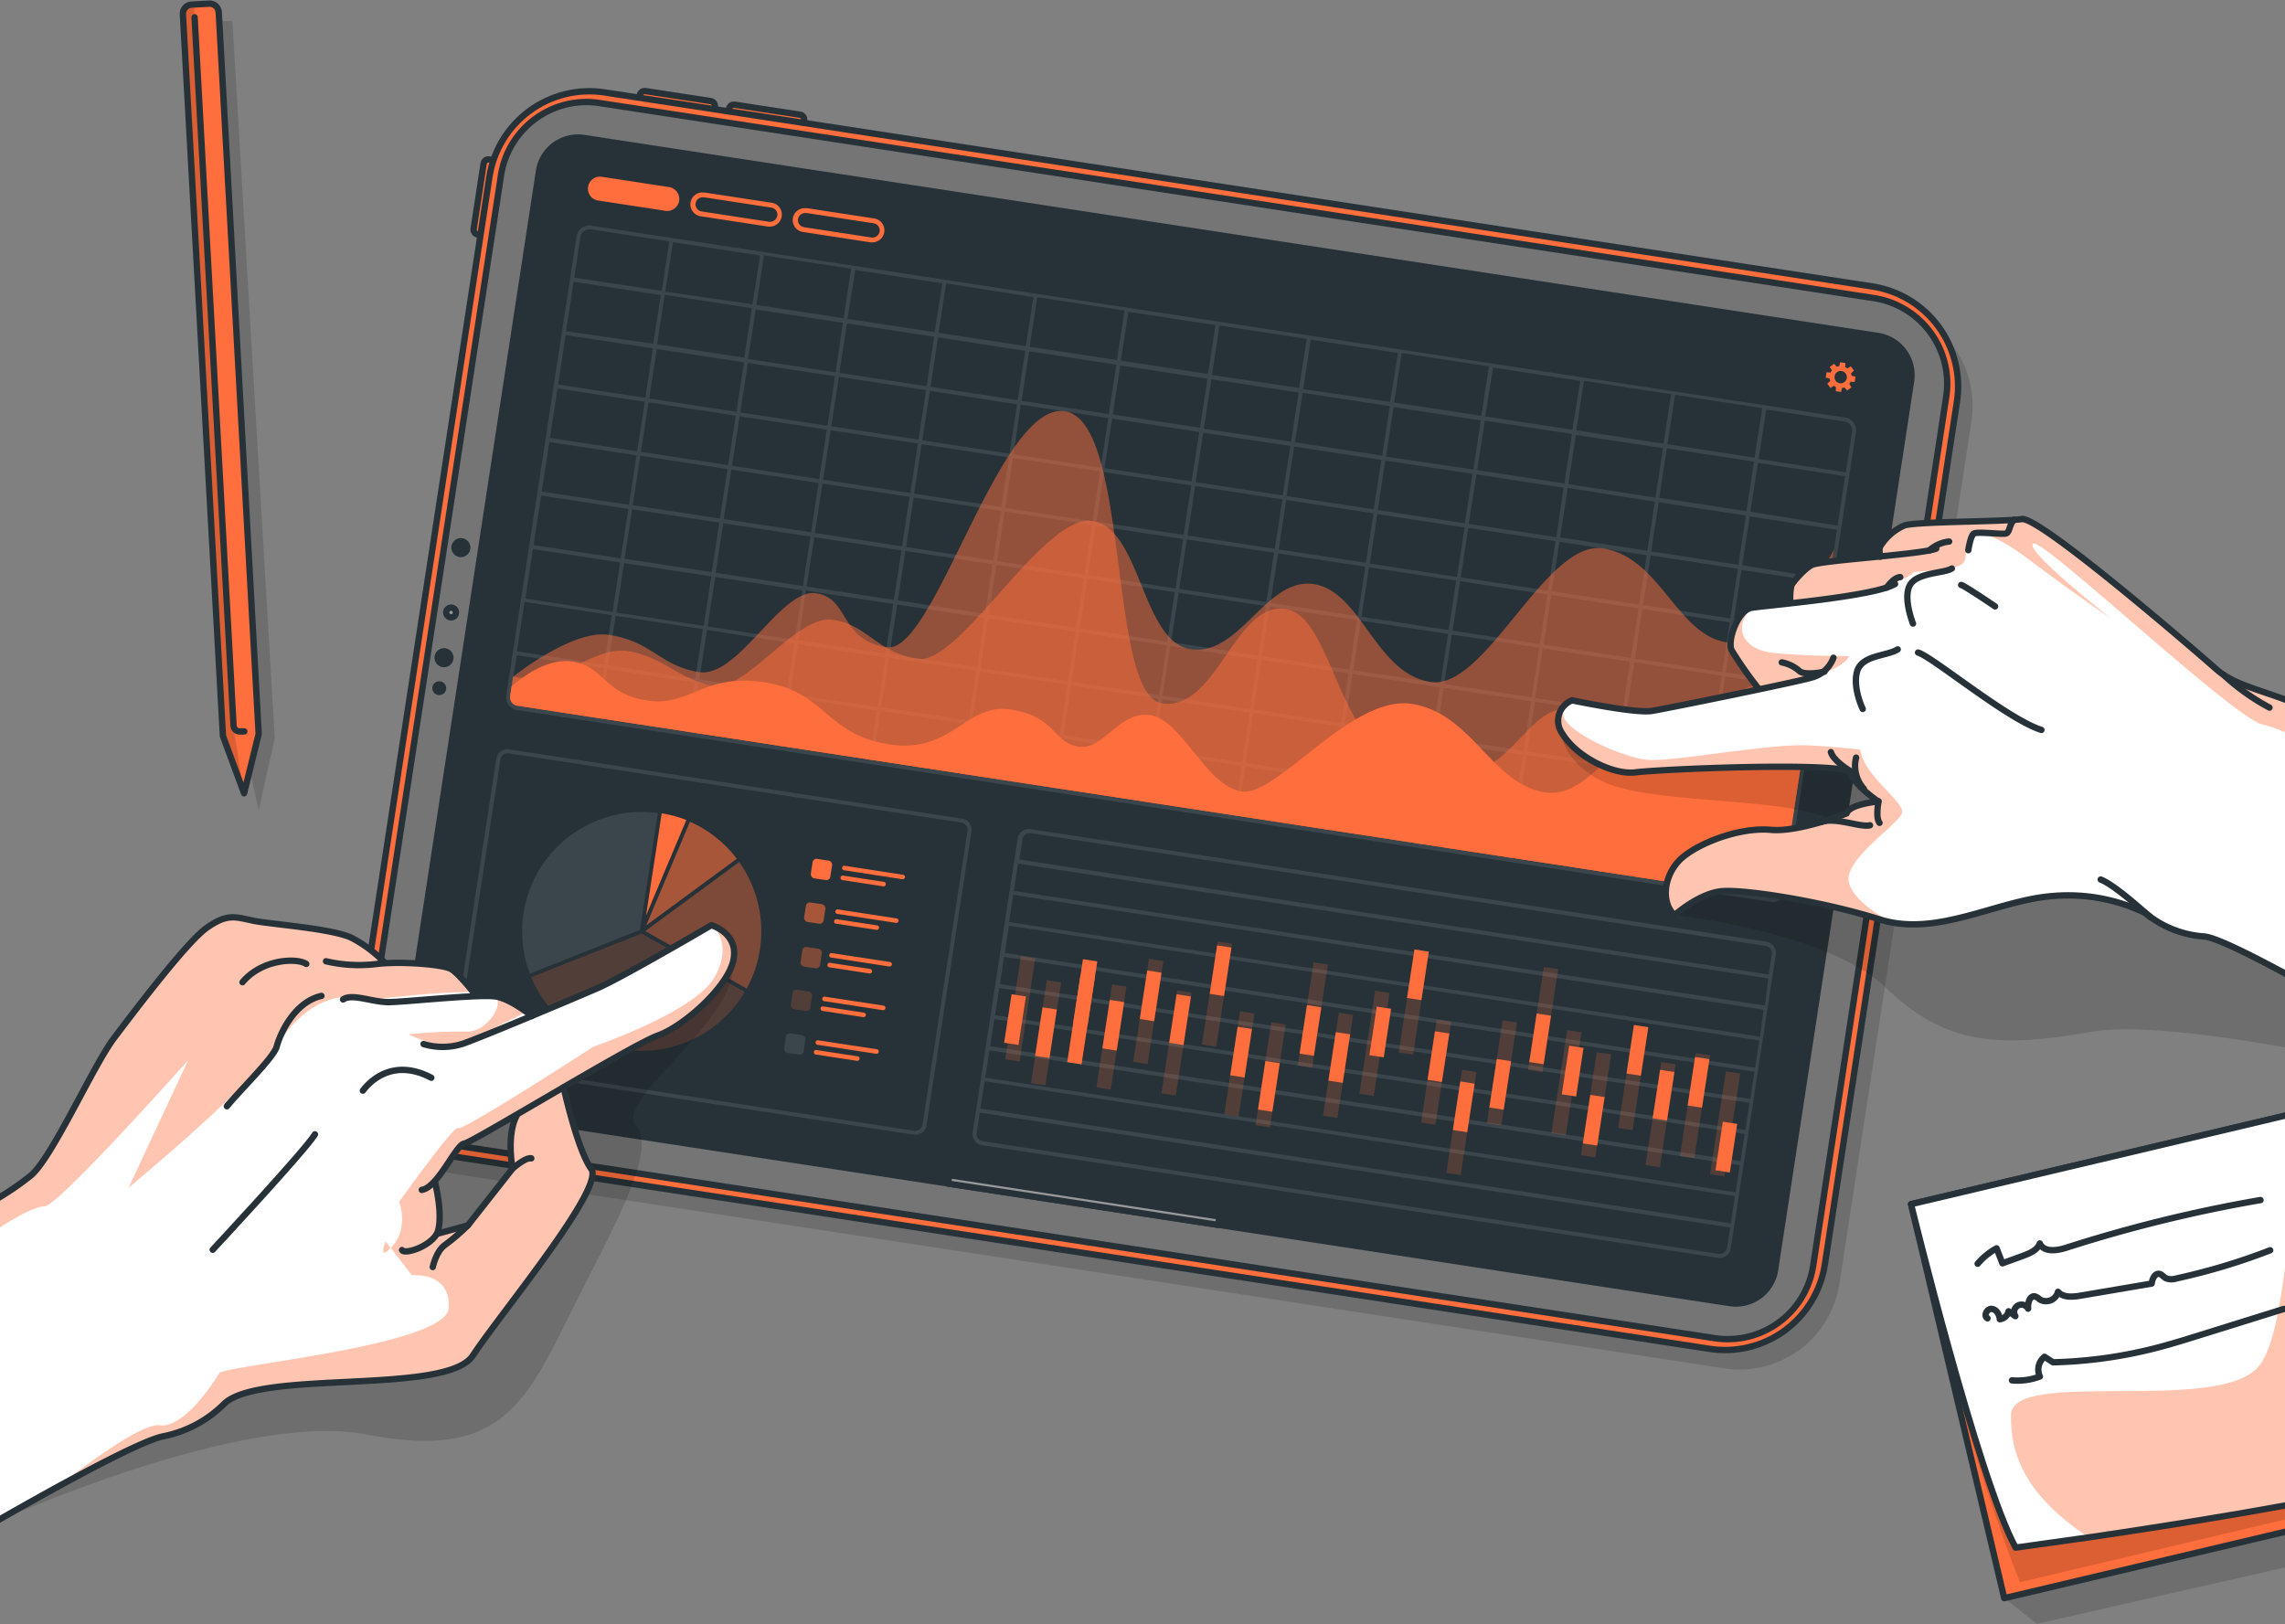 <svg xmlns="http://www.w3.org/2000/svg" xmlns:xlink="http://www.w3.org/1999/xlink" width="360" height="255.9" xmlns:v="https://vecta.io/nano"><rect width="100%" height="100%" fill="#808080" stroke="none"/><style><![CDATA[.B{opacity:.2}.C{fill:#ff6e3c}.D{stroke:#263238}.E{stroke-linejoin:round}.F{fill:#fff}.G{fill:rgba(0,0,0,0.7)}.H{opacity:.4}.I{opacity:.1}.J{stroke-width:1}.K{stroke-linecap:round}]]></style><defs><clipPath id="A"><path transform="translate(0 1491.5)" stroke="#707070" d="M0 0h360v255.9H0z" class="F J"/></clipPath><clipPath id="B"><path transform="matrix(.973 -.23 .23 .973 0 14.7)" d="M0 0h63.806v63.806H0z" class="C D E J"/></clipPath><clipPath id="C"><path d="M276.713 418.78c-15.52 3.675-37.5 7.127-50.756 9.076l-11.508 1.61c-5.877-10.74-16.48-54.116-16.48-54.116l62.087-14.7.345 1.58c7.404 33.55 16.31 56.55 16.31 56.55z" transform="translate(-197.97 -360.65)" class="D E F J"/></clipPath><clipPath id="D"><path d="M58.585,121.58l6.291,113.695-2.3,9.352-3.33-9.037-6.306-113.7a1.427,1.427,0,0,1,1.343-1.534l2.8-.153a1.427,1.427,0,0,1,1.5,1.381Z" transform="translate(-52.934 -120.197)" class="C D E J"/></clipPath><path id="E" d="M379.823 1724.668c-15.52 3.675-37.5 7.127-50.756 9.076l-11.508 1.61c-5.877-10.74-16.48-54.116-16.48-54.116l62.087-14.7.345 1.58c7.404 33.55 16.31 56.55 16.31 56.55z"/><path id="F" d="M34.464 1493.453l6.29 113.695-2.3 9.352-3.33-9.037-6.306-113.7c-.03-.382.096-.76.35-1.05s.61-.463.994-.485l2.8-.153c.383-.02.758.115 1.04.375s.448.622.46 1.006z"/><path id="G" d="M101.657 1505.848l10.32 1.58c.42.064.706.455.642.874l-.666 4.35-11.83-1.8.666-4.35c.064-.416.45-.703.867-.643z"/><path id="H" d="M139.052 1650.66l-9.206-1.412a.36.36 0 0 1-.3-.407c.013-.094.064-.18.14-.236s.173-.08.267-.064l9.244 1.412a.36.36 0 0 1 .211.602.36.36 0 0 1-.357.104z"/><path id="I" d="M170.62 1642.632l2.26.346-2.483 16.228-2.26-.346z"/><path id="J" d="M159.373 1648.16l2.26.346-1.17 7.644-2.26-.346z"/></defs><g transform="translate(0 -1491.5)" clip-path="url(#A)"><path d="M303.62 1683.424l64.228-11.976s14.53 45.846 17.46 51.776l-1.534 3.6.967 6.022-63.83 14.515-5.117-4.035z" class="B G"/><path d="M301.092 1681.235l62.083-14.675 14.675 62.083-62.083 14.675z" class="C"/><g transform="translate(301.092 1666.535)" clip-path="url(#B)" class="G"><path d="M66.057 16.75l10.3 43.506L17.15 74.27C10.014 56.42 4.56 33.94 4.56 33.94z" class="B"/></g><path fill="none" d="M301.092 1681.235l62.083-14.675 14.675 62.083-62.083 14.675z" class="D E"/><use xlink:href="#E" class="F"/><g transform="translate(301.08 1666.539)" clip-path="url(#C)" class="C"><path d="M78.742 58.128c-15.52 3.675-37.5 7.127-50.756 9.076-9.973-6.62-12.36-13.11-12.236-19.3.13-7.35 32.152-.17 38.842-7.45 4.772-5.194 4.6-27.235 7.856-38.873 7.387 33.546 16.294 56.546 16.294 56.546z" class="H"/></g><g fill="none" class="D E"><use xlink:href="#E"/><g class="K"><path d="M311.575 1690.623a10.88 10.88 0 0 1 2.984-2.432l.92 2.363 3.214-1.166c1.074-.4 2.3-.9 2.677-1.964.6 1.4 2.63 1.166 4.08.706a224.45 224.45 0 0 1 30.687-7.541m-43.005 18.636c-.667-.345-.115-1.534.637-1.488s1.235.875 1.3 1.626a1.59 1.59 0 0 0 1.381-1.25l1.066.767a1.17 1.17 0 0 1-.055-1.205c.207-.38.608-.615 1.042-.608s.827.253 1.023.64c-.077-.875.26-2.133 1.112-1.933.265.1.507.268.713.468a1.94 1.94 0 0 0 1.748.134 1.93 1.93 0 0 0 1.137-1.334c.836.95 2.3.82 3.583.606l11.17-1.9c.107-.706.46-1.6 1.166-1.534.407.06.675.453 1.028.667a2.41 2.41 0 0 0 1.71.06c5.032-1.1 9.97-2.576 14.768-4.442m-40.677 20.5c1.494.13 2.998-.076 4.4-.606a2.56 2.56 0 0 1 .729-3.107l1.35.867a71.87 71.87 0 0 0 16.11-2.225c2.355-.6 4.687-1.327 7.012-2.056l13.24-4.127"/></g></g><path d="M38.53 1609.173l2.225 10 2.535-11.32-6.67-113.028h-4.55z" class="B G"/><use xlink:href="#F" class="C"/><g clip-path="url(#D)" transform="translate(28.813 1492.07)" class="G"><path d="M9.625 124.43l-3.33-9.037-6.29-113.7C-.025 1.31.1.932.353.644S.964.18 1.347.16h.39L8.075 114.7z" class="B"/></g><g class="D E"><use xlink:href="#F" fill="none"/><path d="M30.658 1494.22l6.137 111.616c.014.256.13.497.32.668s.443.26.7.245h.675" class="C K"/></g><path d="M58.59 1658.362l20.8-135.89c1.335-8.7 9.467-14.67 18.167-13.34l199.7 30.572c4.18.637 7.933 2.91 10.436 6.314s3.55 7.666 2.913 11.845l-20.8 135.885c-.634 4.18-2.904 7.938-6.3 10.444s-7.67 3.554-11.85 2.913l-199.7-30.58c-8.696-1.337-14.665-9.466-13.337-18.164z" class="B G"/><g class="C D E"><path d="M74.618 1527.586l1.58-10.32c.064-.42.455-.706.874-.642l4.35.666-1.8 11.83-4.35-.666c-.416-.064-.703-.45-.643-.867z"/><use xlink:href="#G"/><path d="M115.724 1507.996l10.32 1.58c.42.064.706.455.642.874l-.666 4.35-11.83-1.8.666-4.35c.064-.416.45-.703.867-.643z"/><path d="M56.3 1655.294l20.8-135.89c1.335-8.7 9.467-14.67 18.167-13.34l199.7 30.572c4.18.637 7.933 2.91 10.436 6.314s3.55 7.666 2.913 11.845l-20.8 135.885c-.634 4.18-2.904 7.938-6.3 10.443s-7.67 3.553-11.85 2.913l-199.7-30.58c-8.7-1.335-14.67-9.467-13.34-18.167z"/></g><path d="M270.123 1702.345L69.385 1671.62c-3.575-.544-6.786-2.488-8.928-5.4s-3.036-6.56-2.488-10.134l20.96-136.933c1.138-7.442 8.093-12.553 15.535-11.416l200.747 30.73a13.65 13.65 0 0 1 11.416 15.543l-20.96 136.922c-.546 3.575-2.49 6.787-5.406 8.928s-6.562 3.036-10.137 2.488z" fill="#757575" class="D E"/><path d="M71.825 1588.136c-.062.36-.368.626-.733.637s-.686-.236-.77-.59.095-.72.426-.872.724-.05.94.244c.123.168.172.378.137.583z" fill="#999" class="D E"/><g fill="#263238"><path d="M71.448 1595.278a1.5 1.5 0 1 1-1.262-1.63 1.5 1.5 0 0 1 1.262 1.63zm2.632-17.193a1.5 1.5 0 1 1-.51-1.453 1.5 1.5 0 0 1 .51 1.453zm-3.8 22.018a1.09 1.09 0 1 1-.2-.811 1.09 1.09 0 0 1 .2.811zm231.295-48.453l-21.427 140.024a6.74 6.74 0 0 1-7.672 5.639l-203.844-31.185a6.74 6.74 0 0 1-5.639-7.672l21.435-140.07a6.72 6.72 0 0 1 7.672-5.631l203.87 31.194a6.74 6.74 0 0 1 5.604 7.701z"/></g><g class="I F"><path d="M143.94 1670.284l-71.347-10.917a1.77 1.77 0 0 1-1.481-2.018l7.08-46.284a1.78 1.78 0 0 1 2.025-1.481l71.347 10.917c.465.07.884.32 1.162.7s.394.854.32 1.318l-7.08 46.284a1.77 1.77 0 0 1-2.025 1.481zM80.148 1610.2a1.15 1.15 0 0 0-1.312.967l-7.08 46.276a1.15 1.15 0 0 0 .967 1.312l71.31 10.917a1.15 1.15 0 0 0 1.312-.967l7.09-46.276c.092-.63-.338-1.218-.967-1.32z"/></g><g class="C"><path d="M101.668 1638.21l15.973 9.06a18.86 18.86 0 0 0-1.182-19.946z" class="H"/><path d="M101.82 1637.296l14.27-10.487c-1.928-2.54-4.47-4.55-7.388-5.838l-2.816 6.674z" opacity=".6"/><path d="M104.253 1619.65l-2.47 16.11 6.352-15.06c-1.253-.487-2.554-.84-3.882-1.05z"/></g><path d="M100.824 1638.018l2.816-18.412c-6.577-.9-13.142 1.732-17.28 6.923s-5.235 12.178-2.89 18.39z" class="F I"/><g class="C"><path d="M98.246 1656.86a18.85 18.85 0 0 0 19.087-9.06l-16.256-9.206-17.384 6.866c2.524 6.083 8.042 10.406 14.553 11.4z" class="B"/><rect width="3.107" height="3.107" rx=".63" transform="matrix(.988 .151 -.151 .988 128.119 1626.731)"/><path d="M142.212 1630.043l-9.244-1.42c-.195-.03-.33-.212-.3-.407s.212-.33.406-.3l9.206 1.42c.094.013.18.064.236.14s.08.173.064.267a.38.38 0 0 1-.37.3zm-3.06 1.117l-6.42-.987c-.094-.013-.18-.064-.236-.14s-.08-.173-.064-.267a.36.36 0 0 1 .407-.3l6.42.982c.195.03.33.212.3.407s-.212.33-.406.3z"/><rect width="3.107" height="3.107" rx=".63" transform="matrix(.988 .151 -.151 .988 127.069 1633.604)" opacity=".6"/><path d="M141.16 1636.912l-9.252-1.412c-.192-.035-.324-.213-.3-.407a.36.36 0 0 1 .407-.3l9.252 1.42c.193.03.326.2.296.404a.34.34 0 0 1-.404.296zm-3.06 1.105l-6.437-.982a.36.36 0 0 1-.251-.399.36.36 0 0 1 .358-.307l6.42.982c.193.027.33.205.304.4s-.202.33-.396.307z"/><rect width="3.111" height="3.111" rx=".631" transform="matrix(.989 .15 -.15 .989 126.494 1640.626)" class="H"/><path d="M140.103 1643.786l-9.206-1.412a.36.36 0 0 1-.251-.399.36.36 0 0 1 .358-.307l9.206 1.412c.195.03.33.212.3.407s-.212.33-.406.3zm-3.07 1.104l-6.42-.982a.36.36 0 0 1-.251-.399.36.36 0 0 1 .358-.307l6.42.982a.36.36 0 0 1 .251.399.36.36 0 0 1-.358.307z"/><rect width="3.107" height="3.107" rx=".63" transform="matrix(.988 .151 -.151 .988 124.967 1647.352)" class="B"/><use xlink:href="#H"/><path d="M136 1651.765l-6.42-.982c-.195-.03-.33-.212-.3-.407s.212-.33.406-.3l6.42.982a.36.36 0 0 1 .3.407c-.013.094-.064.18-.14.236s-.173.08-.267.064z"/></g><rect width="3.107" height="3.107" rx=".63" transform="matrix(.988 .151 -.151 .988 123.917 1654.233)" class="F I"/><g class="C"><path d="M138 1657.534l-9.206-1.412a.36.36 0 0 1-.3-.407c.013-.094.064-.18.14-.236s.173-.08.267-.064l9.244 1.412a.36.36 0 0 1 .211.602.36.36 0 0 1-.357.104zm-3.052 1.106l-6.43-.982c-.093-.015-.176-.066-.23-.143a.35.35 0 0 1-.06-.264c.017-.092.06-.182.138-.24s.175-.08.27-.06l6.42.982a.36.36 0 0 1 .27.6.36.36 0 0 1-.377.106z"/></g><g class="I F"><path d="M278.32 1639.89l-115.97-17.744a1.78 1.78 0 0 0-2.025 1.481l-7.082 46.292a1.77 1.77 0 0 0 1.481 2.025l115.943 17.745a1.77 1.77 0 0 0 2.01-1.488l.49-3.19.092-.614.66-4.3.092-.614.66-4.3.092-.606.66-4.3.092-.614.66-4.3.092-.614.66-4.3.092-.606.66-4.3.092-.606.66-4.3.092-.614.66-4.3.092-.614.49-3.19a1.77 1.77 0 0 0-1.447-2.027zm-6.218 48.212a1.16 1.16 0 0 1-1.312.967l-115.935-17.747c-.632-.1-1.066-.687-.974-1.32l.49-3.19 118.214 18.1zm.583-3.836l-118.22-18.1.66-4.3 118.214 18.1zm.767-4.9l-118.232-18.06.66-4.3 118.214 18.1zm.767-4.9l-118.22-18.1.66-4.3 118.214 18.1zm.767-4.9l-118.22-18.1.66-4.3 118.214 18.1zm.767-4.9l-118.22-18.1.66-4.3 118.214 18.1zm.767-4.918l-118.22-18.1.66-4.3 118.214 18.1zm.767-4.9l-118.313-18.06.66-4.3 118.214 18.1zm.767-4.9l-118.328-18.07.66-4.3 118.214 18.1zm-117.46-23.02l.49-3.184a1.15 1.15 0 0 1 1.312-.967l115.8 17.775a1.15 1.15 0 0 1 .959 1.312l-.49 3.19z"/></g><g class="I F"><path d="M290.7 1557.295l-197.562-30.242a2.02 2.02 0 0 0-2.3 1.7l-11.07 72.32c-.165 1.1.59 2.127 1.688 2.3l197.567 30.24c1.1.165 2.127-.59 2.3-1.688l11.07-72.33a2.02 2.02 0 0 0-1.7-2.3zm-161.106 10.4l13.717 2.094-1.2 7.794-13.74-2.1zm-1.8 7.672l-13.77-2.07 1.2-7.8 13.74 2.1zm16.15-5.47l13.748 2.1-1.2 7.8-13.74-2.1zm71.255 10.28l-13.74-2.1 1.19-7.8 13.748 2.1zm1.8-7.672l13.748 2.1-1.2 7.8-13.74-2.1zm-44.35 1.826l13.748 2.1-1.2 7.8-13.76-2.17zm-1.8 7.672l-13.74-2.1 1.166-7.8 13.748 2.1zm16.157-5.508l13.71 2.094-1.2 7.8-13.74-2.1zm14.354 2.194l13.748 2.1-1.2 7.8-13.74-2.1zm-.514-.706l-13.74-2.1 1.19-7.8 13.748 2.1zm-14.354-2.194l-13.74-2.1 1.19-7.8 13.732 2.094zm-14.377-2.163l-13.74-2.1 1.19-7.864 13.748 2.1zm-14.36-2.24l-13.74-2.1 1.19-7.8 13.748 2.1zm-1.38 9.03l-1.19 7.787-13.74-2.1 1.2-7.8zm.614.092l13.74 2.1-1.2 7.8-13.74-2.1zm14.354 2.194l13.74 2.1-1.2 7.8-13.732-2.1zm14.354 2.194l13.74 2.1-1.2 7.794-13.74-2.1zm14.354 2.2l13.74 2.1-1.2 7.8-13.74-2.1zm14.354 2.194l13.74 2.1-1.2 7.8-13.74-2.1zm.092-.606l1.19-7.8 13.74 2.096-1.2 7.8zm15.543-5.608l13.748 2.1-1.2 7.8-13.74-2.1zm14.354 2.194l13.748 2.1-1.2 7.794-13.74-2.1zm.1-.606l1.19-7.8 13.755 2.133-1.186 7.763zm-.614-.092l-13.74-2.1 1.19-7.8 13.748 2.1zm-12.48-10.522l1.2-7.8 13.74 2.1-1.128 7.8zm-.606-.092l-13.74-2.1 1.19-7.794 13.74 2.1zm-14.354-2.198l-13.748-2.1 1.2-7.8 13.74 2.1zm-14.354-2.2l-13.725-2.08 1.2-7.8 13.74 2.1zm-14.354-2.2l-13.717-2.1 1.19-7.8 13.74 2.1zm-14.33-2.18l-13.74-2.1 1.158-7.817 13.81 2.1zm-14.354-2.194l-13.748-2.1 1.2-7.8 13.74 2.125zm-14.338-2.217l-13.74-2.1 1.19-7.8 13.74 2.1zm-.092.614l-1.2 7.8-13.74-2.1 1.19-7.8zm-15.55 5.608l-13.74-2.1 1.19-7.8 13.748 2.1zm-14.354-2.2l-13.732-2.1 1.19-7.8 13.748 2.1zm-.092.614l-1.2 7.8-13.74-2.1 1.2-7.8zm-1.29 8.44l-1.2 7.8-13.74-2.1 1.2-7.8zm.614.1l13.74 2.1-1.2 7.8-13.74-2.1zm14.354 2.194l13.725 2.087-1.2 7.8-13.763-2.117zm12.436 10.52l-1.2 7.8-13.74-2.1 1.2-7.8zm.614.092l13.74 2.1-1.174 7.78-13.748-2.1zm14.354 2.194l13.74 2.1-1.2 7.8-13.74-2.1zm14.323 2.163l13.81 2.1-1.2 7.8-13.778-2.08zm14.354 2.194l13.74 2.1-1.2 7.8-13.74-2.1zm14.354 2.194l13.74 2.1-1.2 7.794-13.74-2.1zm14.354 2.2l13.74 2.1-1.2 7.8-13.74-2.1zm14.354 2.194l13.77 2.1-1.2 7.8-13.74-2.1zm.092-.614l1.2-7.794 13.77 2.08-1.2 7.8zm15.55-5.6l13.74 2.1-1.2 7.8-13.74-2.1zm14.4 2.186l13.74 2.1-1.2 7.8-13.74-2.1zm.092-.606l1.19-7.8 13.748 2.1-1.22 7.84zm1.29-8.44l1.19-7.8 13.748 2.1-1.212 7.84zm1.28-8.44l1.174-7.74 13.74 2.1-1.18 7.78zm-.606-.1l-13.748-2.1 1.2-7.8 13.725 2.17zm-12.46-10.5l1.2-7.74 13.725 2.08-1.19 7.8zm-.606-.1l-13.748-2.1 1.2-7.8 13.74 2.1zm-14.35-2.188l-13.763-2.04 1.2-7.8 13.74 2.1zm-14.354-2.194l-13.748-2.1 1.2-7.8 13.74 2.1zm-14.354-2.2l-13.763-2.04 1.2-7.8 13.74 2.1zm-14.354-2.194l-13.748-2.1 1.18-7.718 13.74 2.1zm-14.37-2.148l-13.748-2.1 1.2-7.794 13.74 2.1zm-14.354-2.2l-13.748-2.1 1.19-7.787 13.748 2.117zm-14.354-2.194l-13.748-2.1 1.2-7.8 13.74 2.1zm-14.32-2.19l-13.81-2.1 1.2-7.8 13.74 2.1zm-.1.614l-1.19 7.8-13.74-2.1 1.19-7.8zm-15.542 5.608l-13.74-2.1 1.19-7.794 13.74 2.1zm-14.354-2.2l-13.74-2.1 1.19-7.8 13.748 2.1zm-.092.614l-1.2 7.8-13.74-2.1 1.19-7.8zm-1.29 8.44l-1.2 7.8-13.74-2.1 1.2-7.8zm-1.29 8.44l-1.2 7.8-13.74-2.1 1.2-7.8zm-1.29 8.44l-1.19 7.794-13.748-2.1 1.2-7.8zm.614.092l13.74 2.1-1.19 7.8-13.748-2.1zm14.354 2.194l13.74 2.1-1.2 7.8-13.74-2.1zm12.45 10.518l-1.19 7.8-13.755-2.18 1.2-7.8zm.614.092l13.74 2.1-1.19 7.8-13.748-2.1zm14.315 2.094l13.74 2.1-1.19 7.794-13.748-2.1zm14.354 2.2l13.74 2.1-1.2 7.825-13.748-2.1zm14.354 2.194l13.74 2.1-1.19 7.8-13.748-2.1zm14.354 2.2l13.755 2.125-1.19 7.8-13.748-2.1zm14.354 2.194l13.74 2.1-1.19 7.8-13.748-2.1zm14.354 2.194l13.74 2.1-1.19 7.8-13.748-2.1zm14.354 2.2l13.74 2.156-1.19 7.8-13.748-2.1zm14.354 2.194l13.74 2.1-1.19 7.833-13.748-2.1zm.092-.614l1.2-7.8 13.74 2.1-1.2 7.8zm15.55-5.562l13.74 2.1-1.2 7.8-13.74-2.1zm14.346 2.18l13.74 2.1-1.2 7.8-13.732-2.1zm.092-.606l1.2-7.8 13.74 2.1-1.22 7.8zm1.29-8.44l1.19-7.8 13.748 2.1-1.2 7.8zm1.29-8.44l1.166-7.7 13.81 2.064-1.19 7.8zm1.28-8.44l1.2-7.7 13.747 2.11-1.19 7.8zm1.29-8.44l1.2-7.7 13.74 2.1-1.19 7.8zm-.606-.092l-13.748-2.1 1.2-7.8 13.74 2.1zM262.7 1561.5l1.2-7.794 13.74 2.1-1.2 7.8zm-.614-.092l-13.74-2.1 1.2-7.8 13.74 2.1zm-14.354-2.194l-13.74-2.1 1.243-7.7 13.74 2.1zm-14.354-2.194l-13.74-2.1 1.2-7.794 13.74 2.1zm-14.354-2.2l-13.71-2 1.2-7.8 13.74 2.1zm-14.354-2.194l-13.732-2.033 1.2-7.8 13.74 2.1zm-14.354-2.2l-13.74-2.1 1.2-7.7 13.725 2.1zm-14.346-2.194l-13.748-2.1 1.2-7.8 13.74 2.1zm-14.354-2.194l-13.748-2.1 1.2-7.794 13.748 2.186zm-14.36-2.2l-13.74-2.1 1.22-7.7 13.74 2.1zm-14.346-2.194l-13.748-2.1 1.2-7.8 13.74 2.1zm-14.355-2.194l-13.74-2 1.2-7.794 13.74 2.1zm-.1.606l-1.19 7.8-13.747-2.106 1.2-7.8zm-15.543 5.608l-13.74-1.972 1.2-7.8 13.74 2.1zm-20.268 40.666l13.732 2.1-1.19 7.8-13.748-2.1zm14.354 2.194l13.74 2.1-1.19 7.8-13.748-2.1zm12.42 10.518l-1.19 7.8-13.74-2.1 1.19-7.8zm.614.092l13.77 2.094-1.19 7.8-13.74-2.1zm14.354 2.2l13.74 2.1-1.19 7.8-13.714-2.104zm14.384 2.194l13.74 2.1-1.19 7.8-13.748-2.1zm14.377 2.194l13.74 2.1-1.19 7.794-13.763-2.125zm14.354 2.2l13.74 2.1-1.243 7.8-13.74-2.1zm14.354 2.194l13.74 2.1-1.19 7.8-13.748-2.1zm14.354 2.194l13.71 2.1-1.19 7.794-13.748-2.1zm14.354 2.2l13.74 2.1-1.19 7.8-13.748-2.1zm14.354 2.194l13.74 2.1-1.19 7.8-13.74-2.1zm14.354 2.2l13.74 2.1-1.212 7.833-13.748-2.1zm14.354 2.194l13.74 2.1-1.19 7.8-13.753-2.1zm.092-.614l1.2-7.8 13.74 2.1-1.2 7.794zm15.55-5.6l13.74 2.1-1.19 7.8-13.77-2.087zm22.54-55.4l-1 6.444-13.74-2.1 1.2-7.8 12.352 1.887a1.4 1.4 0 0 1 1.174 1.573zm-198.7-31.838l12.35 1.887-1.19 7.8-13.8-2.083.982-6.414a1.4 1.4 0 0 1 1.6-1.181zm-12.675 73.504l.982-6.414 13.74 2.1-1.19 7.794-12.42-1.88a1.41 1.41 0 0 1-1.174-1.611zm198.682 31.845l-12.36-1.895 1.2-7.8 13.74 2.1-.982 6.42a1.4 1.4 0 0 1-1.6 1.174z"/></g><g class="C"><path d="M284.177 1609.202l-3.468 22.616a1.34 1.34 0 0 1-1.534 1.128l-197.677-30.254c-.352-.055-.668-.247-.878-.535s-.297-.647-.242-1l.46-3.023s9.3-7.488 15.106-6.6c6.866 1.05 8.1 4.948 14.24 5.87s12.858-13.272 18.412-12.428c3 .46 3.767 2.77 5.232 4.887 1.273 1.97 3.35 3.278 5.677 3.575l.23.038c7.518 1.15 17.69-38.758 28.032-37.177 4.6.7 6.42 9.505 7.794 19.233 1.74 12.275 2.723 26.084 7.518 26.782 8.577 1.312 11.508-16.11 19.47-14.86 5 .767 6.836 10.05 11.055 17.407 2.493 4.35 5.83 8.032 11.17 8.846 4.856.767 8.1-.384 10.625-2.156 4.948-3.46 7.158-9.367 13.34-8.44 3.667.56 5 3.383 6.368 6.045 1.19 2.3 2.4 4.526 5.224 4.956 3.322.514 6.137-4.242 9.152-8.44 2.463-3.468 5.033-6.582 8.086-6.137s4.97 4.227 5.9 6.9a24.09 24.09 0 0 1 .707 2.765z" opacity=".5"/><path d="M288.933 1578.124l-8.224 53.7a1.34 1.34 0 0 1-1.534 1.128L81.498 1602.69c-.352-.055-.668-.247-.878-.535s-.297-.647-.242-1l.46-3.023c8.21 1.258 12.59-4.887 18.1-4.043s8.362 4.687 13.518 5.478 13.11-11.277 18.75-10.41a10.35 10.35 0 0 1 2.57.721c2.17.905 3.667 2.363 5.677 3.575a13.81 13.81 0 0 0 5.171 1.857c6.605 1 19.824-22.9 27.488-21.726a5.8 5.8 0 0 1 3.4 1.964c4.526 4.933 5.692 17.27 12.075 18.243 7.74 1.19 11.883-11.4 19.394-10.257s9.72 14.093 18.412 15.42 18.12-22.424 27.15-21.044 11.607 13.587 19.455 14.783c8.612 1.32 16.935-14.568 16.935-14.568z" opacity=".5"/><path d="M285.098 1603.088l-4.4 28.73c-.053.353-.245.67-.533.883s-.648.3-1 .245L81.498 1602.7c-.352-.055-.668-.247-.878-.535s-.297-.647-.242-1l.222-1.48c.284-.27 4.94-4.664 9.666-3.943 4.887.767 4.9 5.125 11.715 6.137s8.8-4.35 18.466-2.87 9.636 8.24 19.632 9.774 12.06-6.575 19.18-5.485 6.62 5.224 10.656 5.838 6.383-5.708 11.346-4.948 8.76 11.162 14.354 12.022c3.928.6 10.87-7.18 17.96-11.354 2.992-1.764 6.022-2.885 8.846-2.447 5.838.9 9.244 5.447 12.95 9.137 2.3 2.3 4.78 4.3 8.017 4.795 4.6.706 8.14-3.483 11.692-7.165 2.885-3 5.792-5.67 9.33-5.132a14.41 14.41 0 0 1 5.048 1.626c3.07 1.718 3.874 4.035 7.54 4.6 4.4.7 8.1-7.172 8.1-7.172zM104.85 1524.72l-10.617-1.624a1.89 1.89 0 0 1-1.238-.75c-.298-.405-.42-.9-.342-1.406h0a1.9 1.9 0 0 1 2.156-1.588l10.6 1.626a1.9 1.9 0 0 1 1.588 2.156h0a1.9 1.9 0 0 1-2.156 1.588zm5.85-2.14h.17l10.618 1.626a1.15 1.15 0 0 1 .767.445 1.16 1.16 0 0 1 .207.836c-.1.547-.558.95-1.112.96h-.176l-10.6-1.626a1.1 1.1 0 0 1-.767-.445 1.12 1.12 0 0 1 .905-1.788m0-.767c-1.007-.028-1.858.74-1.934 1.744a1.89 1.89 0 0 0 1.65 2.015l10.6 1.626a1.86 1.86 0 0 0 .292 0c.978-.018 1.78-.778 1.854-1.754s-.6-1.846-1.573-2l-10.618-1.62a1.77 1.77 0 0 0-.284 0zm16.188 3.24h.16l10.6 1.626a1.13 1.13 0 0 1 .936 1.197 1.13 1.13 0 0 1-1.105 1.043h-.17L126.7 1527.3a1.14 1.14 0 0 1-.767-.445 1.11 1.11 0 0 1-.2-.836 1.13 1.13 0 0 1 1.1-.951m0-.767c-1.007-.028-1.858.74-1.934 1.744a1.89 1.89 0 0 0 1.65 2.015l10.618 1.626c.095.008.2.008.284 0 .987-.005 1.805-.768 1.88-1.753s-.62-1.86-1.595-2.014l-10.6-1.62a1.78 1.78 0 0 0-.292 0zm165.37 27.386l.13-.83-.614-.146a1.45 1.45 0 0 0-.1-.4l.476-.414-.5-.675-.545.33a1.74 1.74 0 0 0-.345-.215l.038-.63-.83-.123-.146.614a1.62 1.62 0 0 0-.391.092l-.422-.476-.675.5.33.537c-.085.107-.155.226-.207.353l-.63-.046-.13.83.614.153a1.4 1.4 0 0 0 .1.391l-.476.414.5.675.537-.33a2 2 0 0 0 .345.215l-.038.63.828.123.146-.606a2.3 2.3 0 0 0 .4-.1l.414.476.675-.5-.33-.537a1.59 1.59 0 0 0 .207-.345zm-2.355.2c-.532-.083-.895-.58-.813-1.112s.58-.896 1.112-.813.896.58.813 1.112a.98.98 0 0 1-.388.637.97.97 0 0 1-.724.176z"/><use xlink:href="#I" class="B"/><path d="M170.248 1645.07l2.26.346-1.168 7.636-2.26-.346z"/><path d="M164.923 1645.942l2.26.346-2.483 16.228-2.26-.346z" class="B"/><path d="M163.078 1657.863l1.17-7.644 2.26.346-1.17 7.644z"/><path d="M160.837 1642.16l2.263.343-2.463 16.253-2.263-.343z" class="B"/><use xlink:href="#J"/><path d="M175.214 1646.61l2.26.346-2.483 16.228-2.26-.346z" class="B"/><path d="M174.85 1649.048l2.26.346-1.17 7.644-2.26-.346z"/><path d="M181.025 1642.587l2.26.346-2.483 16.228-2.26-.346z" class="B"/><path d="M180.744 1644.417l2.26.346-1.17 7.644-2.26-.346z"/><path d="M185.47 1647.552l2.26.346-2.483 16.228-2.26-.346z" class="B"/><path d="M185.372 1648.166l2.26.346-1.17 7.644-2.26-.346z"/><path d="M191.842 1639.844l2.26.346-2.483 16.228-2.26-.346z" class="B"/><path d="M191.757 1640.46l2.26.346-1.168 7.636-2.26-.346z"/><path d="M195.362 1650.843l2.26.346-2.483 16.228-2.26-.346z" class="B"/><path d="M194.99 1653.29l2.26.346-1.17 7.644-2.26-.346z"/><path d="M200.3 1652.568l2.26.346-2.483 16.228-2.26-.346z" class="B"/><path d="M199.363 1658.683l2.26.346-1.17 7.644-2.26-.346z"/><path d="M206.947 1643.147l2.26.346-2.483 16.228-2.26-.346z" class="B"/><path d="M205.912 1649.88l2.26.346-1.168 7.636-2.26-.346z"/><path d="M210.928 1651.07l2.26.346-2.483 16.228-2.26-.346z" class="B"/><path d="M210.456 1654.132l2.26.346-1.168 7.636-2.26-.346z"/><path d="M216.656 1647.61l2.26.346-2.483 16.228-2.26-.346z" class="B"/><path d="M216.907 1650.107l2.263.343-1.16 7.656-2.263-.343z"/><path d="M222.856 1641.098l2.26.346-2.483 16.228-2.26-.346z" class="B"/><path d="M222.848 1641.104l2.26.346-1.17 7.644-2.26-.346z"/><path d="M226.367 1652.157l2.26.346-2.483 16.228-2.26-.346z" class="B"/><path d="M226.078 1653.995l2.26.346-1.17 7.644-2.26-.346z"/><path d="M230.35 1660.073l2.26.346-2.483 16.228-2.26-.346z" class="B"/><path d="M230.068 1661.903l2.26.346-1.17 7.644-2.26-.346z"/><path d="M236.742 1652.26l2.26.346-2.483 16.228-2.26-.346z" class="B"/><path d="M235.814 1658.362l2.26.346-1.17 7.644-2.26-.346z"/><path d="M243.232 1643.864l2.26.346-2.483 16.228-2.26-.346z" class="B"/><path d="M242.104 1651.196l2.26.346-1.17 7.644-2.26-.346z"/><path d="M246.91 1653.81l2.26.346-2.483 16.228-2.26-.346z" class="B"/><path d="M247.22 1656.27l2.263.343-1.16 7.656-2.263-.343z"/><path d="M251.568 1657.292l2.26.346-2.483 16.228-2.26-.346z" class="B"/><path d="M250.548 1664.017l2.26.346-1.17 7.644-2.26-.346z"/><path d="M257.428 1653.002l2.26.346-2.483 16.228-2.26-.346z" class="B"/><path d="M257.427 1653.01l2.26.346-1.17 7.644-2.26-.346z"/><path d="M261.735 1658.842l2.26.346-2.483 16.228-2.26-.346z" class="B"/><path d="M261.544 1660.065l2.26.346-1.17 7.644-2.26-.346z"/><path d="M267.156 1657.43l2.26.346-2.483 16.228-2.26-.346z" class="B"/><path d="M267.058 1658.044l2.26.346-1.17 7.644-2.26-.346z"/><path d="M271.91 1660.295l2.26.346-2.483 16.228-2.26-.346z" class="B"/><path d="M271.433 1668.243l2.263.343-1.16 7.656-2.263-.343z"/></g><path fill="#999" d="M149.558 1676.67l42.56 6.512-.202 1.32-42.56-6.512z" class="D E"/><g transform="matrix(.788 -.616 .616 .788 233.269 1596.902)"><path d="M6.056 13.38s-5.77 3.2-2.094 11.868 26.022 22.923 25.57 30.165c0 0-22.946-14.3-29.32-6.045 0 0 17.33 16.81 19.133 29.452s7.672 18.25 21.235 25.462 43.054 45.263 43.054 45.263l-4.41-63.905L36.26 37.154 15.025 25.048z" class="B G"/><path d="M122.62 127.32l-37.822 24.84h-.064c-.07-.004-.134-.05-.16-.115-.17-.445-16.878-45.1-20.905-48.585-2.268-2.05-3.92-4.7-4.772-7.626h0v-.066a9.45 9.45 0 0 1-.23-.9 27.81 27.81 0 0 0-9.874-11.093 51.54 51.54 0 0 0-8.93-4.3c-4.756-1.926-9.65-3.913-13.11-7.587-.593-.628-1.134-1.303-1.62-2.018-5.5-8.055-13.993-16.947-16.824-18.773s-8.04-1.58-8.086-1.58c-.088.01-.168-.05-.184-.138-.185-1.42.27-2.85 1.243-3.9a7.67 7.67 0 0 1 5.853-2.685c4.373 0 10.4 2.3 13.433 5.194s10.065 5.017 10.87 5.263c1.143-.675 3.836.767 4.826 1.39-1.174-4.18-.7-5.792-.514-6.2C33.233 45.18 20.13 35.53 13.17 30.69h0c-1.918-1.343-3.36-2.3-3.99-2.677-3.245-1.9-5.93-7.887-5.41-12.06.05-1.148.614-2.212 1.534-2.9a3.7 3.7 0 0 1 2.186-.56c.312.008.623.047.928.115.03.013.06.032.084.054.06.084 6.575 7.8 8.83 9.022 1.1.59 6.98 3.56 12.566 6.322l2.516 1.243a61.9 61.9 0 0 1 .384-7.28c.215-.95 1.734-2.3 3.46-3.07.806-.368 2.3-.9 3.4-.315.422.238 1.42.852 2.8 1.71l2.3 1.427a8.96 8.96 0 0 1 1.78-2 10.29 10.29 0 0 1 4.895-.529 79.84 79.84 0 0 1 7.526 4.511l1.45.913c.176-.33.59-1.02.982-1.174a8.76 8.76 0 0 1 5.178-.276c1.135.414 5.033 3.29 8.807 6.076l5.37 3.882c.044.012.082.04.107.077.376.253.7.453.928.59 2.777 1.588 9.605 37.4 9.674 37.76.445 2.4 2.07 4.88 3.8 7.5a39.67 39.67 0 0 1 4.733 8.83c2.186 6.39 7.165 15.742 14.46 27.173q1 1.534 2.04 3.153l6.136 9.11z" class="F"/><g class="C"><path d="M38.333 58.735c-1.465 1.158-12.1.06-13.4 3.636-.767 2.1-.2 5.3 1.8 9.513a16.11 16.11 0 0 1-1.619-2.018C19.614 61.81 11.12 52.92 8.3 51.093S.273 49.528.227 49.528c-.088.01-.168-.05-.184-.138-.185-1.42.27-2.85 1.243-3.9a7.67 7.67 0 0 1 5.853-2.685c4.373 0 10.4 2.3 13.433 5.194s10.065 5.017 10.87 5.263c1.143-.675 3.836.767 4.826 1.39-1.174-4.18-.7-5.792-.514-6.2C33.24 45.19 20.135 35.54 13.177 30.7h0c-1.918-1.343-3.36-2.3-3.99-2.677-3.245-1.9-5.93-7.887-5.41-12.06.05-1.148.614-2.212 1.534-2.9a3.7 3.7 0 0 1 2.186-.56 4.91 4.91 0 0 0-1.442.875c-2.133 1.818 2.954 11.416 5.815 14.07 2.992 2.77 16.448 9.643 21.28 13.74 2.654 2.248 6.137 5.654 6.137 5.654-2.126 3.616.475 10.758-.957 11.894z" class="H"/><path d="M87.744.07V.015c.012.016.012.038 0 .054z"/><path d="M114.45 115.022c-5.7-5.424-14.185-13.87-15.773-17.576-2.424-5.677-4.043-10.917-7.058-14.737s-9.13-44.534-10.886-44.65S82.94 54.17 83.15 55c-.17-.514-2.363-7.426-4.465-15.305-2.18-8.186-4.38-8.63-4.38-8.63-2.923.583-2.938 2.662-4.434 2.63S63.24 30.02 63.24 30.02c-4.98.72-23.66-11.308-23.66-11.308-4.25.575-5.247 4.29-1.62 7.77s9.053 7.7 9.053 7.7c-3.5 1.7-16.34-5.5-16.34-5.5l-.767-.7 2.516 1.243a61.9 61.9 0 0 1 .384-7.28c.215-.95 1.734-2.3 3.46-3.07.806-.368 2.3-.9 3.4-.315.422.238 1.42.852 2.8 1.71l2.3 1.427c.5-.752 1.1-1.426 1.78-2a10.29 10.29 0 0 1 4.895-.529c2.59 1.365 5.102 2.87 7.526 4.51l1.45.913c.176-.33.59-1.02.982-1.174a8.76 8.76 0 0 1 5.178-.276c1.135.414 5.033 3.29 8.807 6.076l5.37 3.882c.044.012.082.04.107.077.376.253.7.453.928.59 2.777 1.588 9.605 37.4 9.674 37.76.445 2.4 2.07 4.88 3.8 7.5a39.67 39.67 0 0 1 4.733 8.845c2.188 6.354 7.17 15.706 14.462 27.137z" class="H"/></g><g fill="none" class="D E K"><path d="M84.737 152.008s-16.878-45.1-20.95-48.654a16.24 16.24 0 0 1-4.971-8.562c-2.24-4.57-5.7-8.437-9.973-11.185-7.28-4.795-18.3-6.038-23.614-13.8S11.373 52.92 8.35 50.972s-8.17-1.6-8.17-1.6c-.53-3.023 2.84-6.4 6.9-6.4s10.12 2.125 13.318 5.148 11 5.324 11 5.324c1.243-.9 5.086 1.58 5.086 1.58-1.534-5.194-.606-6.6-.606-6.6-3.015-4.08-23.66-18.773-26.675-20.553s-5.86-7.633-5.332-11.9a3.43 3.43 0 0 1 4.442-3.191s6.567 7.8 8.876 9.053 20.422 10.3 23.084 11.362a5 5 0 0 0 4.6-.353m-12.29-3.322a61 61 0 0 1 .384-7.511c.384-1.6 4.657-4.365 6.605-3.307S55.92 29.238 59.673 29.66M44.82 21.9a10.14 10.14 0 0 1 1.826-2.094c.53-.315 3.682-.9 4.75-.514 2.133.767 14.7 9.436 16.824 9.973"/><path d="M60.48 24.84s.545-1.1.982-1.266a8.51 8.51 0 0 1 5.056-.269c1.956.713 12.7 9.206 15.182 10.6s8.707 32.85 9.6 37.645 6.222 9.6 8.523 16.34 7.817 17.047 16.517 30.365l4.733 7.08m-77.533-83.3s.767-3.6 2.93-5.194 5.063.936 7.188 1.2"/><path d="M58.055 36.318s1.2-4.135 3.33-5.063S66.8 33.12 68.22 33.25m3.82-.67s1.6-1.534 2.263-1.534 3.46 2.923 4.066 3.122 1.327-.9 2.363-.913M67.184 28.82a5.5 5.5 0 0 1 3.322.821M35.93 48.43s-1.06-2.73-.53-4.127m2.608-15.9a5.94 5.94 0 0 1 1.335 2.67c.07 1.2 3.07 2.63 3.07 2.63m15.902-4.395s1.74-.62 2.67 0M35.933 52.03a5.37 5.37 0 0 1 2.064-4.6m-1.447 7.6s-1.98 1.7-1.98 2.77m-7.133-5.77c2.348.875 4.3 4.526 5.715 5.148M55.876 40.4c1.42 2.04 4.6 16.878 7.8 21.573M67.782 36.2c.27.176 2.133 5.946 2.133 5.946m21.703 30.62a34.3 34.3 0 0 0 2.532 8.562m-35.098 14.47c-.238-.974-1.266-7.365-2.532-9.5"/></g></g><g transform="matrix(.875 .485 -.485 .875 35.117 1594.317)"><path d="M35.62 136.485s24.964-33.564 43.8-39.71 19.755-14.484 18.988-30.043-.2-31.24-5.37-33.11 6.2-22.187.767-30.234l-35.62 55.958z" class="B G"/><path d="M29.567 145.834l-.376-.123.537.3zM90.25 42.872c-3.07-1.435-9.16-8.163-9.92-9.007 3.836-6.46 7.626-12.69 8.938-14.185 2.723-3.07 6.045-12.022 4.7-16.348C92.733-.642 88.7-.005 88.137.102h-.06c-.042.006-.08.032-.1.07-.084.146-8.316 14.024-10.87 17.346l-6.9 8.784-.852-.13a14.76 14.76 0 0 0-5.37.153l-.176.06a18.53 18.53 0 0 0-2.631 1.4l-.606-.253c-1.567-.712-3.216-1.228-4.9-1.534-1.45-.077-6.56 2.3-9.613 4.22a20.59 20.59 0 0 0-6.5-.882c-2.34.1-7.112 2.04-10.948 3.6-1.7.7-3.176 1.29-4.035 1.534l-.767.23c-2.3.683-3.544 1.066-5.14 4.258-1.657 3.314-3.445 15.673-4.3 21.61l-.115.806a87.1 87.1 0 0 0-.222 10.641c.084 5.984.17 12.167-.72 14.576-1.202 3.035-2.79 5.902-4.726 8.53l-.7 1.02c-1.198 1.87-2.154 3.883-2.846 5.992-.644 1.7-1.45 3.575-2.232 5.286-1.442 3.168-2.785 5.784-2.785 5.784l29.567 32.636a3.27 3.27 0 0 0 .391.123l10.426-17.192c4.6-7.3 9.383-14.523 11.43-16.18a18.97 18.97 0 0 0 5.877-9.145c1.1-3.552 8.155-7.933 14.975-12.167 7.54-4.68 15.343-9.52 15.6-13.525.146-2.07.62-5.5 1.174-9.482 1.49-10.793 3.346-24.226.8-25.4zM77.33 60.118l-3.353 3.26c-.476-2.685-3.736-6.252-4.25-6.8a28.07 28.07 0 0 0 .5-3.913c.123-1.5.253-3.07.62-3.322s2.064-3.07 4.826-7.672c.23 3.245 3.07 6.82 3.452 7.334z" class="F"/><g class="C"><path d="M37.523 50.152c-1 8.838-9.65 30.764-9.65 30.764L26.338 58.83s-6.743 29.973-8.592 31.055-5.094 6.812-6.9 11.362c-1.22 3.07-5.37 5.155-7.986 6.206.767-1.7 1.588-3.583 2.232-5.286.692-2.1 1.648-4.123 2.846-5.992l.7-1.02a37.98 37.98 0 0 0 4.726-8.531c.9-2.424.767-8.608.72-14.576-.143-3.548-.07-7.102.222-10.64l.115-.806c.86-5.938 2.647-18.3 4.3-21.6 1.6-3.2 2.854-3.575 5.14-4.258l.767-.23c.86-.268 2.3-.867 4.035-1.534 3.836-1.534 8.608-3.5 10.948-3.6a20.59 20.59 0 0 1 6.46.9c3.07-1.926 8.163-4.3 9.613-4.22 1.694.306 3.343.822 4.9 1.534C55.5 30.208 46.92 36.53 46.92 36.53c-9.693 2.102-9.4 13.625-9.4 13.625zm17.17-11.732a85.38 85.38 0 0 1 7.787-4.795c2.486-1.166 3.284-5.815 1.534-7.127a.49.49 0 0 0-.222-.092l.176-.06a14.76 14.76 0 0 1 5.37-.153l-6.4 9.32c-2.207 2.68-8.245 2.907-8.245 2.907zm12.68 30.275l1.174.506c-.714 2.847-1.174-.506-1.174-.506zM90.25 42.872c-3.07-1.435-9.16-8.163-9.92-9.007 3.836-6.46 7.626-12.7 8.938-14.185 2.723-3.07 6.045-12.022 4.7-16.348C92.733-.642 88.7-.005 88.137.102v.17s4.373.545 4.365 6.866-11.362 18.85-11.362 18.85-11.676 21.9-12.444 21.573S66.218 62.2 66.218 62.2s3.253 2.77 2.478 6.5q-.06.276-.115.506l5 2.156s5.017-3.52 7.564 1.657S56.657 96.7 54.532 99.437c0 0-.3 10.318-4.242 11.837-2.555.982-7.058 10.74-9.9 17.5 4.6-7.3 9.383-14.523 11.43-16.18a18.97 18.97 0 0 0 5.877-9.145c1.1-3.552 8.155-7.933 14.975-12.167 7.54-4.68 15.343-9.52 15.6-13.525.146-2.07.62-5.5 1.174-9.482 1.494-10.796 3.35-24.23.803-25.403zM77.33 60.118l-3.353 3.26c-.476-2.685-3.736-6.252-4.25-6.8a28.07 28.07 0 0 0 .5-3.913c.123-1.5.253-3.07.62-3.322s2.064-3.07 4.826-7.672c.23 3.245 3.07 6.82 3.452 7.334z" class="H"/></g><g fill="none" class="D E K"><path d="M57.538 38.613a10.35 10.35 0 0 0 5.439-3.107C65.277 32.92 74.638 21 77.23 17.63S88.1.27 88.1.27s4.4-1.036 5.7 3.115-1.8 12.95-4.664 16.187-17.36 28.892-18.412 29.667-.253 8.04-2.3 9.6m1.12-2.19s4.058 4.25 4.32 7.1l3.62-3.544 1.818-11.224s-3.583-4.3-3.475-7.856"/><path d="M80.13 33.888s6.682 7.58 10.05 9.137-1.534 27.2-2.07 34.715-28.24 18.12-30.572 25.647a18.68 18.68 0 0 1-5.831 9.068c-4.5 3.644-21.9 33.426-21.9 33.426m40.49-119.388s-3.95-.73-6.283 0-12.2 7.733-14.5 9.014-5.7 1.534-6.475 3.107M61.176 27.98s-4-1.734-5.524-1.8-7.77 2.862-10.618 4.933a22.74 22.74 0 0 1-7.257 3.544m8.268-4.267a20.17 20.17 0 0 0-6.467-.913c-3.376.146-12.183 4.3-14.945 5.155s-4.058.944-5.784 4.4-3.63 17.008-4.4 22.363.606 21.028-.95 25.263c-1.396 3.414-3.213 6.64-5.4 9.605-2.954 4.388-2.624 7.672-8 16.97M39.793 39.78c-3.368 2.984-2.746 8.684-2.3 10.372s-1.62 8.44-2.3 12.045m25.98-19.532c-6.137.13-8.04 4.273-8.44 7M35.26 36.53c-1.818-.13-6.483 2.723-7.388 7.388m51.43 5.06s.905-2.585 1.8-2.846"/><path d="M77.485 60.202c-.447 1.52-1 3.008-1.657 4.45-.767 1.534 0 3.982 0 3.982m-1.965-4.887c-.13 2.593-2.984 5.37-3.567 4.887m-20.83-9.29c-.092 2.854-5.27 23.706-5.27 23.706"/></g></g></g></svg>